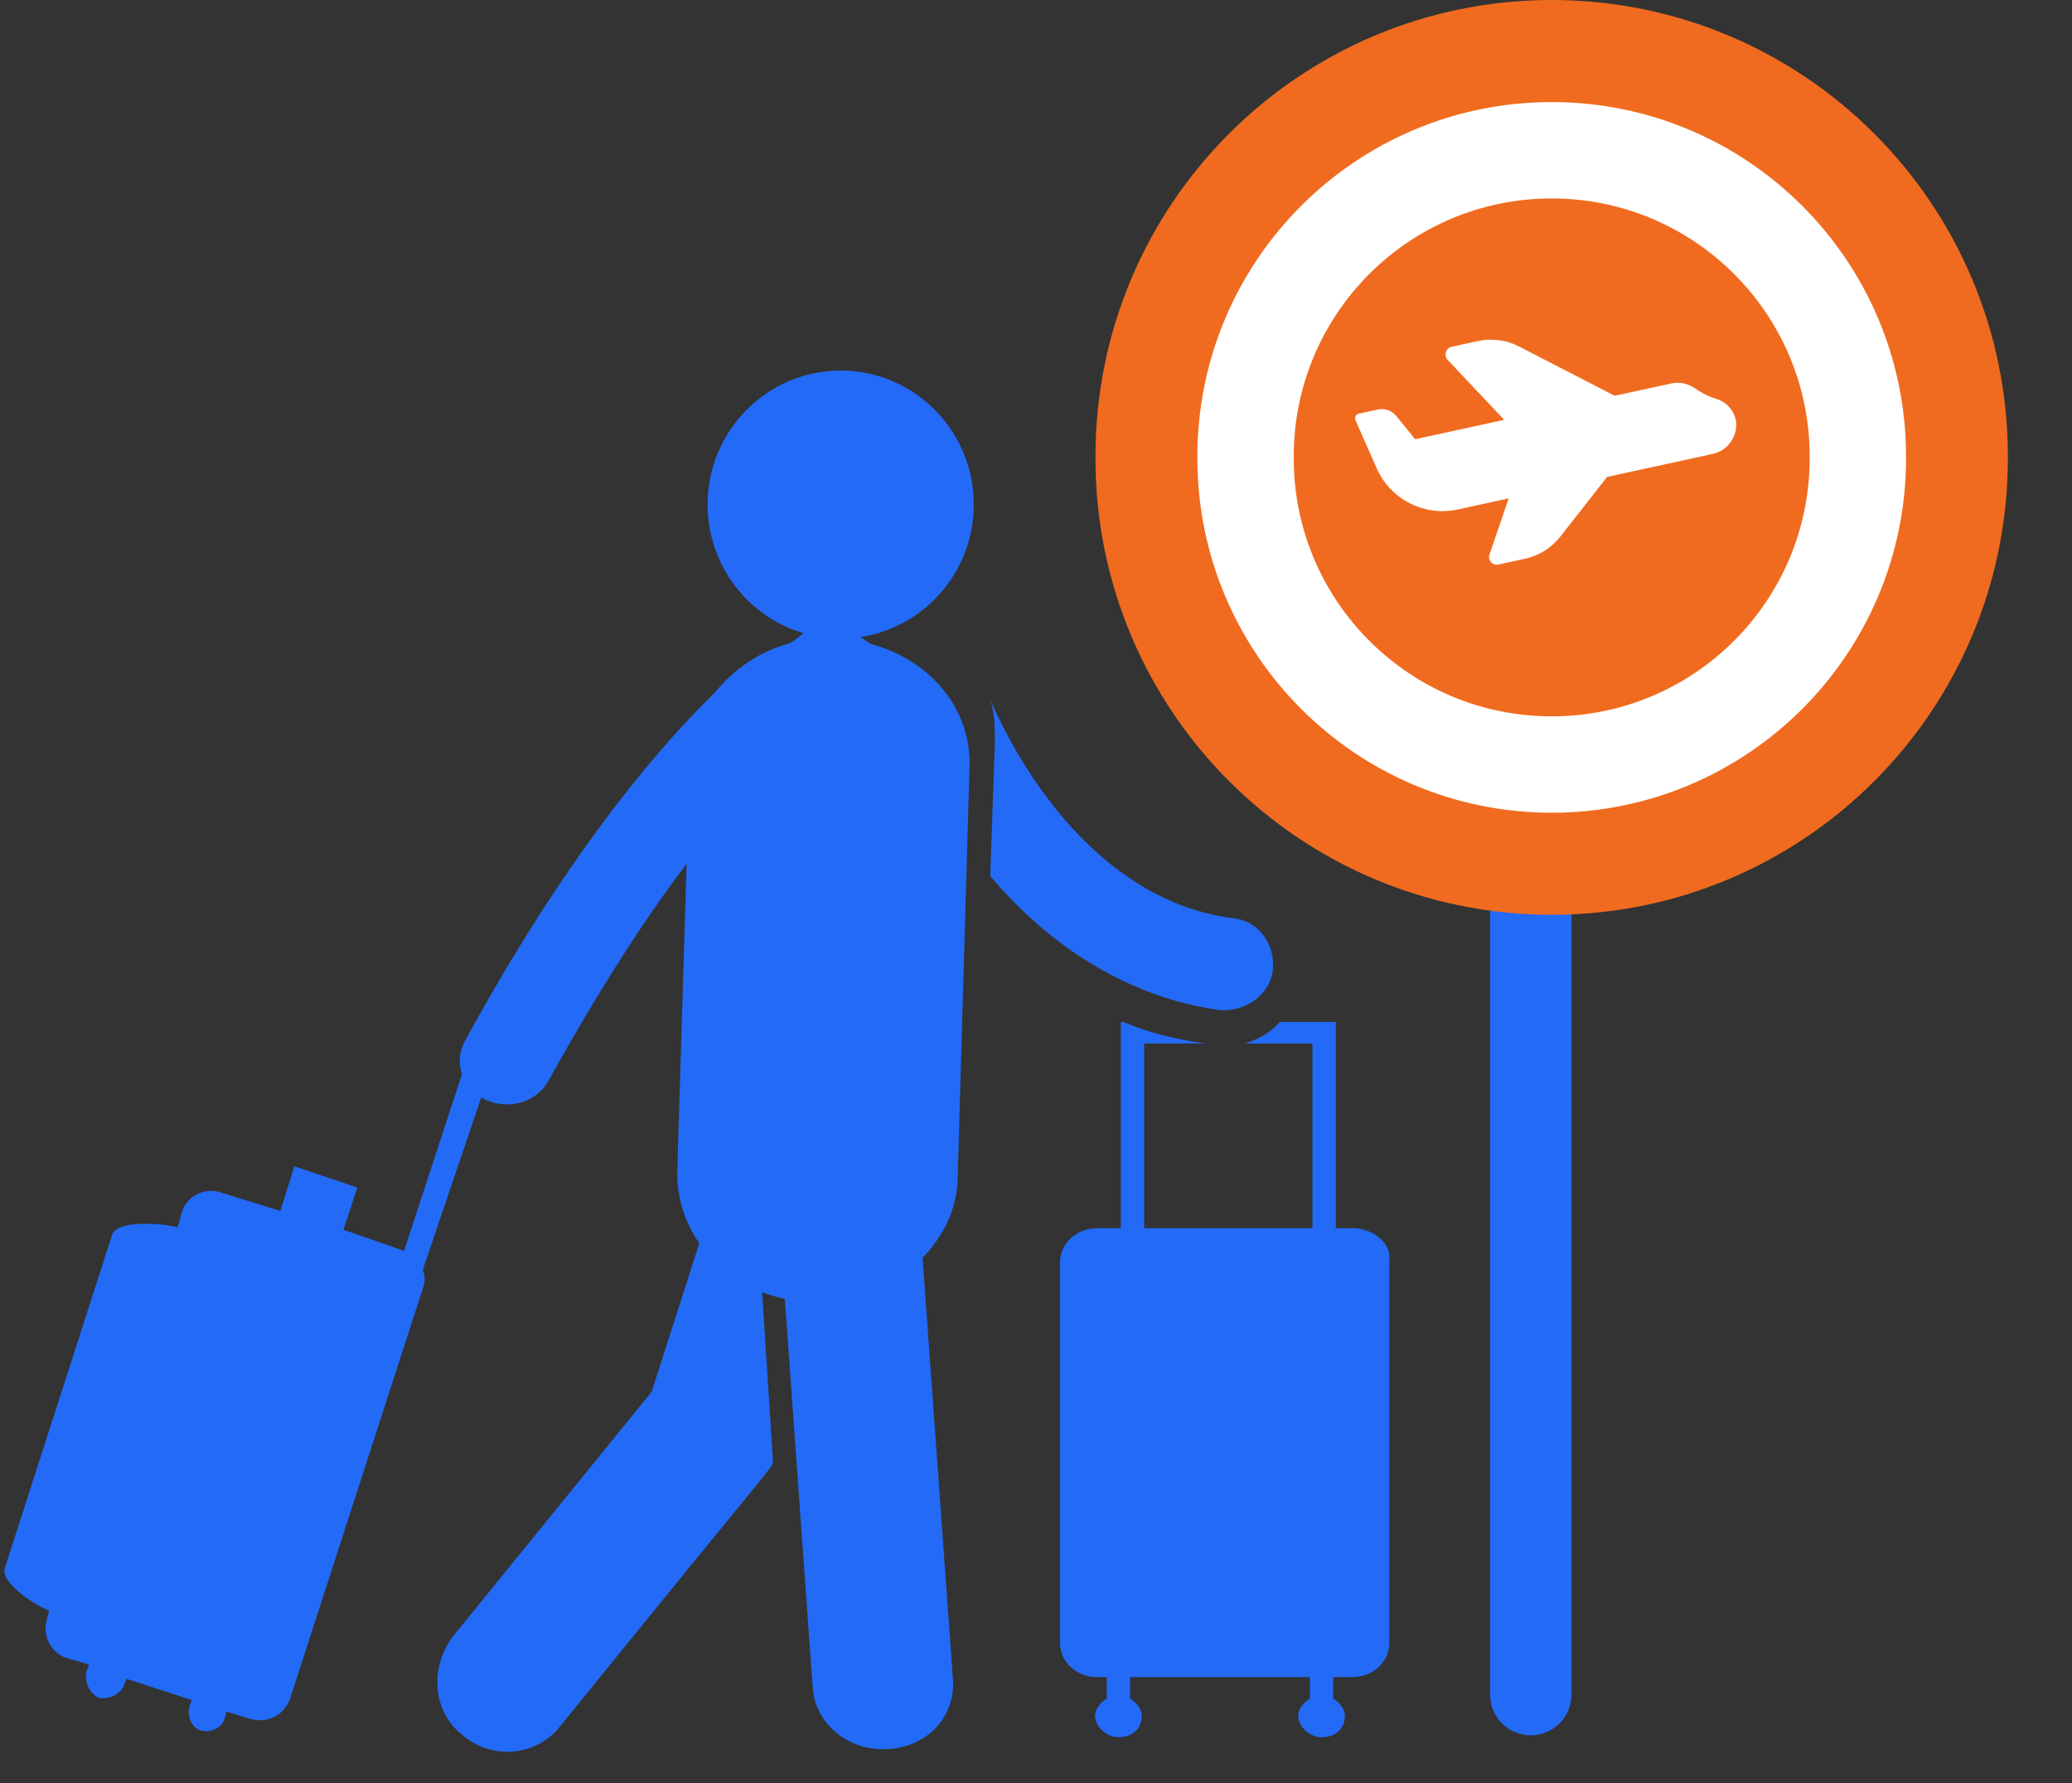 <?xml version="1.0" encoding="utf-8" ?>
<svg xmlns="http://www.w3.org/2000/svg" xmlns:xlink="http://www.w3.org/1999/xlink" width="43" height="37">
	<rect width="100%" height="100%" fill="#333333" stroke="none"/>
	<path fill="#236AF7" transform="translate(20.55 14.518)" d="M5.865 5.607C5.914 5.07 5.571 4.586 5.038 4.534C2.712 4.245 0.968 2.196 0 0C0.097 0.294 0.097 0.587 0.097 0.879L0 3.66C1.064 4.925 2.666 6.145 4.75 6.44C5.331 6.486 5.813 6.097 5.865 5.609"/>
	<path fill="#236AF7" transform="translate(9.077 25.71)" d="M5.464 0L4.446 3.17L0.325 8.243C-0.157 8.874 -0.111 9.803 0.519 10.29C1.15 10.828 2.071 10.729 2.557 10.098C7.109 4.487 6.916 4.782 6.966 4.635L6.722 0.829C6.287 0.635 5.851 0.341 5.464 0"/>
	<path fill="#236AF7" transform="translate(9.541 13.249)" d="M7.764 0.003C6.746 -0.043 5.871 0.405 5.291 1.126C4.369 2.022 2.381 4.179 0.105 8.357C-0.139 8.807 0.056 9.346 0.542 9.571C1.024 9.796 1.605 9.619 1.847 9.167C2.917 7.235 3.887 5.754 4.708 4.675L4.516 11.008C4.464 12.312 5.436 13.435 6.746 13.702L7.327 21.787C7.377 22.505 8.051 23.091 8.877 23.045C9.704 23.003 10.285 22.374 10.236 21.61L9.605 12.85C10.041 12.4 10.335 11.817 10.335 11.144L10.577 2.742C10.672 1.261 9.412 0.049 7.767 0.003"/>
	<path fill="#236AF7" transform="translate(0.09 21.955)" d="M10.088 0.246C9.893 0.196 9.699 0.099 9.606 0L8.296 4.001L7.038 3.562L7.326 2.687L6.018 2.245L5.729 3.172L4.467 2.781C4.128 2.686 3.79 2.878 3.693 3.172L3.596 3.515C3.257 3.416 2.334 3.366 2.239 3.66L0.009 10.586C-0.088 10.876 0.638 11.364 0.929 11.465L0.88 11.659C0.785 12 0.979 12.339 1.269 12.44L1.757 12.585L1.705 12.732C1.659 12.93 1.757 13.17 1.947 13.27C2.146 13.321 2.386 13.22 2.481 13.026L2.531 12.879L3.888 13.321L3.838 13.466C3.792 13.66 3.888 13.904 4.082 13.954C4.275 14.003 4.517 13.904 4.568 13.712L4.614 13.563L5.1 13.712C5.439 13.807 5.778 13.66 5.921 13.321L8.685 4.782C8.736 4.637 8.736 4.544 8.685 4.393L10.09 0.248"/>
	<path fill="#236AF7" transform="translate(14.685 7.689)" d="M5.524 2.779C5.524 4.313 4.287 5.56 2.762 5.56C1.237 5.56 0 4.313 0 2.779C0 1.245 1.237 0 2.762 0C4.287 0 5.524 1.247 5.524 2.779"/>
	<path fill="#236AF7" transform="translate(15.865 12.357)" d="M0 1.247C1.077 0.865 1.389 0 1.389 0C1.389 0 1.397 0.745 2.939 1.386"/>
	<path fill="#236AF7" transform="translate(21.999 21.206)" d="M6.063 4.279L5.724 4.279L5.724 0L4.559 0C4.365 0.223 4.123 0.356 3.833 0.446L5.238 0.446L5.238 4.279L1.746 4.279L1.746 0.446L3.01 0.446C2.379 0.356 1.845 0.223 1.311 0L1.262 0L1.262 4.279L0.776 4.279C0.339 4.279 0 4.592 0 4.992L0 12.881C0 13.285 0.339 13.594 0.776 13.594L0.97 13.594L0.97 14.04C0.825 14.131 0.726 14.263 0.726 14.396C0.726 14.621 0.97 14.842 1.214 14.842C1.502 14.842 1.696 14.663 1.696 14.396C1.696 14.263 1.599 14.131 1.454 14.04L1.454 13.594L5.184 13.594L5.184 14.04C5.039 14.131 4.942 14.263 4.942 14.396C4.942 14.621 5.184 14.842 5.428 14.842C5.718 14.842 5.911 14.663 5.911 14.396C5.911 14.263 5.815 14.131 5.668 14.04L5.668 13.594L6.057 13.594C6.494 13.594 6.833 13.283 6.833 12.881L6.833 4.946C6.883 4.59 6.494 4.277 6.057 4.277"/>
	<path fill="#236AF7" transform="translate(31.075 10.643)" d="M0.694 25.214C0.311 25.214 0 24.904 0 24.521L0 0.694C0 0.311 0.311 0 0.694 0C1.077 0 1.388 0.311 1.388 0.694L1.388 24.521C1.388 24.904 1.077 25.214 0.694 25.214Z"/>
	<path fill="#236AF7" transform="translate(30.924 10.492)" d="M0.844 0.301C1.144 0.301 1.388 0.545 1.388 0.844L1.388 24.671C1.388 24.97 1.144 25.214 0.844 25.214C0.545 25.214 0.301 24.97 0.301 24.671L0.301 0.844C0.301 0.545 0.545 0.301 0.844 0.301M0.844 0C0.379 0 0 0.379 0 0.844L0 24.671C0 25.136 0.379 25.516 0.844 25.516C1.309 25.516 1.689 25.136 1.689 24.671L1.689 0.844C1.689 0.379 1.309 0 0.844 0L0.844 0L0.844 0Z"/>
	<path fill="#F06B1F" transform="translate(24.314 1.58)" d="M7.888 0C12.244 -8.8817842e-16 15.775 3.531 15.775 7.888L15.775 7.934C15.775 12.29 12.244 15.822 7.888 15.822C3.531 15.822 0 12.29 0 7.934L0 7.888C-8.8817842e-16 3.531 3.531 8.8817842e-16 7.888 0Z"/>
	<path fill="none" stroke="#F06B1F" stroke-width="3.16" stroke-linejoin="round" transform="translate(24.314 1.58)" d="M7.888 0C12.244 -8.8817842e-16 15.775 3.531 15.775 7.888L15.775 7.934C15.775 12.29 12.244 15.822 7.888 15.822C3.531 15.822 0 12.29 0 7.934L0 7.888C-8.8817842e-16 3.531 3.531 8.8817842e-16 7.888 0Z"/>
	<path fill="none" stroke="white" stroke-width="2" stroke-linecap="round" stroke-linejoin="round" transform="translate(25.849 3.118)" d="M6.353 0C9.862 -8.8817842e-16 12.707 2.844 12.707 6.353L12.707 6.392C12.707 9.901 9.862 12.746 6.353 12.746C2.844 12.746 0 9.901 0 6.392L0 6.353C0 2.844 2.844 0 6.353 0Z" fill-rule="evenodd"/>
	<path fill="white" transform="translate(29.998 7.048)" d="M0.68 0.027L0.12 0.149C0.107 0.153 0.093 0.156 0.082 0.164C0.071 0.172 0.059 0.179 0.05 0.189C0.04 0.198 0.03 0.21 0.025 0.221C0.017 0.233 0.011 0.246 0.008 0.259C0.004 0.273 0.002 0.286 0 0.301C0 0.315 0 0.328 0.004 0.341C0.008 0.355 0.011 0.368 0.017 0.379C0.023 0.391 0.03 0.402 0.04 0.414L1.359 1.813L3.755 1.29L1.529 0.143C1.399 0.074 1.26 0.031 1.113 0.012C0.966 -0.008 0.821 -0.004 0.679 0.029L0.68 0.027Z"/>
	<path fill="white" transform="translate(28.121 7.942)" d="M7.515 0.34C7.351 0.292 7.199 0.218 7.058 0.118C6.987 0.067 6.907 0.033 6.823 0.014C6.738 -0.005 6.652 -0.004 6.566 0.014L1.247 1.172L0.856 0.69C0.808 0.633 0.749 0.591 0.679 0.568C0.608 0.543 0.537 0.54 0.465 0.557L0.08 0.641C0.065 0.644 0.051 0.65 0.04 0.658C0.029 0.667 0.017 0.679 0.011 0.692C0.004 0.705 0 0.721 0 0.736C0 0.751 0.002 0.765 0.01 0.78L0.45 1.777C0.484 1.855 0.526 1.929 0.572 2C0.619 2.07 0.673 2.137 0.73 2.198C0.789 2.259 0.852 2.316 0.921 2.367C0.989 2.419 1.062 2.463 1.136 2.501C1.212 2.539 1.29 2.571 1.37 2.596C1.452 2.621 1.534 2.64 1.62 2.651C1.704 2.663 1.79 2.667 1.874 2.663C1.957 2.659 2.043 2.65 2.125 2.631L7.412 1.479C7.489 1.464 7.559 1.435 7.626 1.394C7.691 1.352 7.746 1.298 7.792 1.235C7.837 1.172 7.87 1.104 7.891 1.028C7.91 0.951 7.916 0.875 7.906 0.799C7.889 0.692 7.843 0.597 7.775 0.515C7.704 0.433 7.616 0.374 7.513 0.34L7.515 0.34Z"/>
	<path fill="white" transform="translate(30.902 9.158)" d="M0.755 2.434L0.194 2.556C0.131 2.569 0.082 2.552 0.04 2.504C-0.002 2.457 -0.01 2.403 0.011 2.344L0.633 0.522L3.028 0L1.479 1.977C1.387 2.093 1.281 2.19 1.157 2.268C1.031 2.346 0.898 2.402 0.755 2.434L0.755 2.434Z"/>
</svg>
